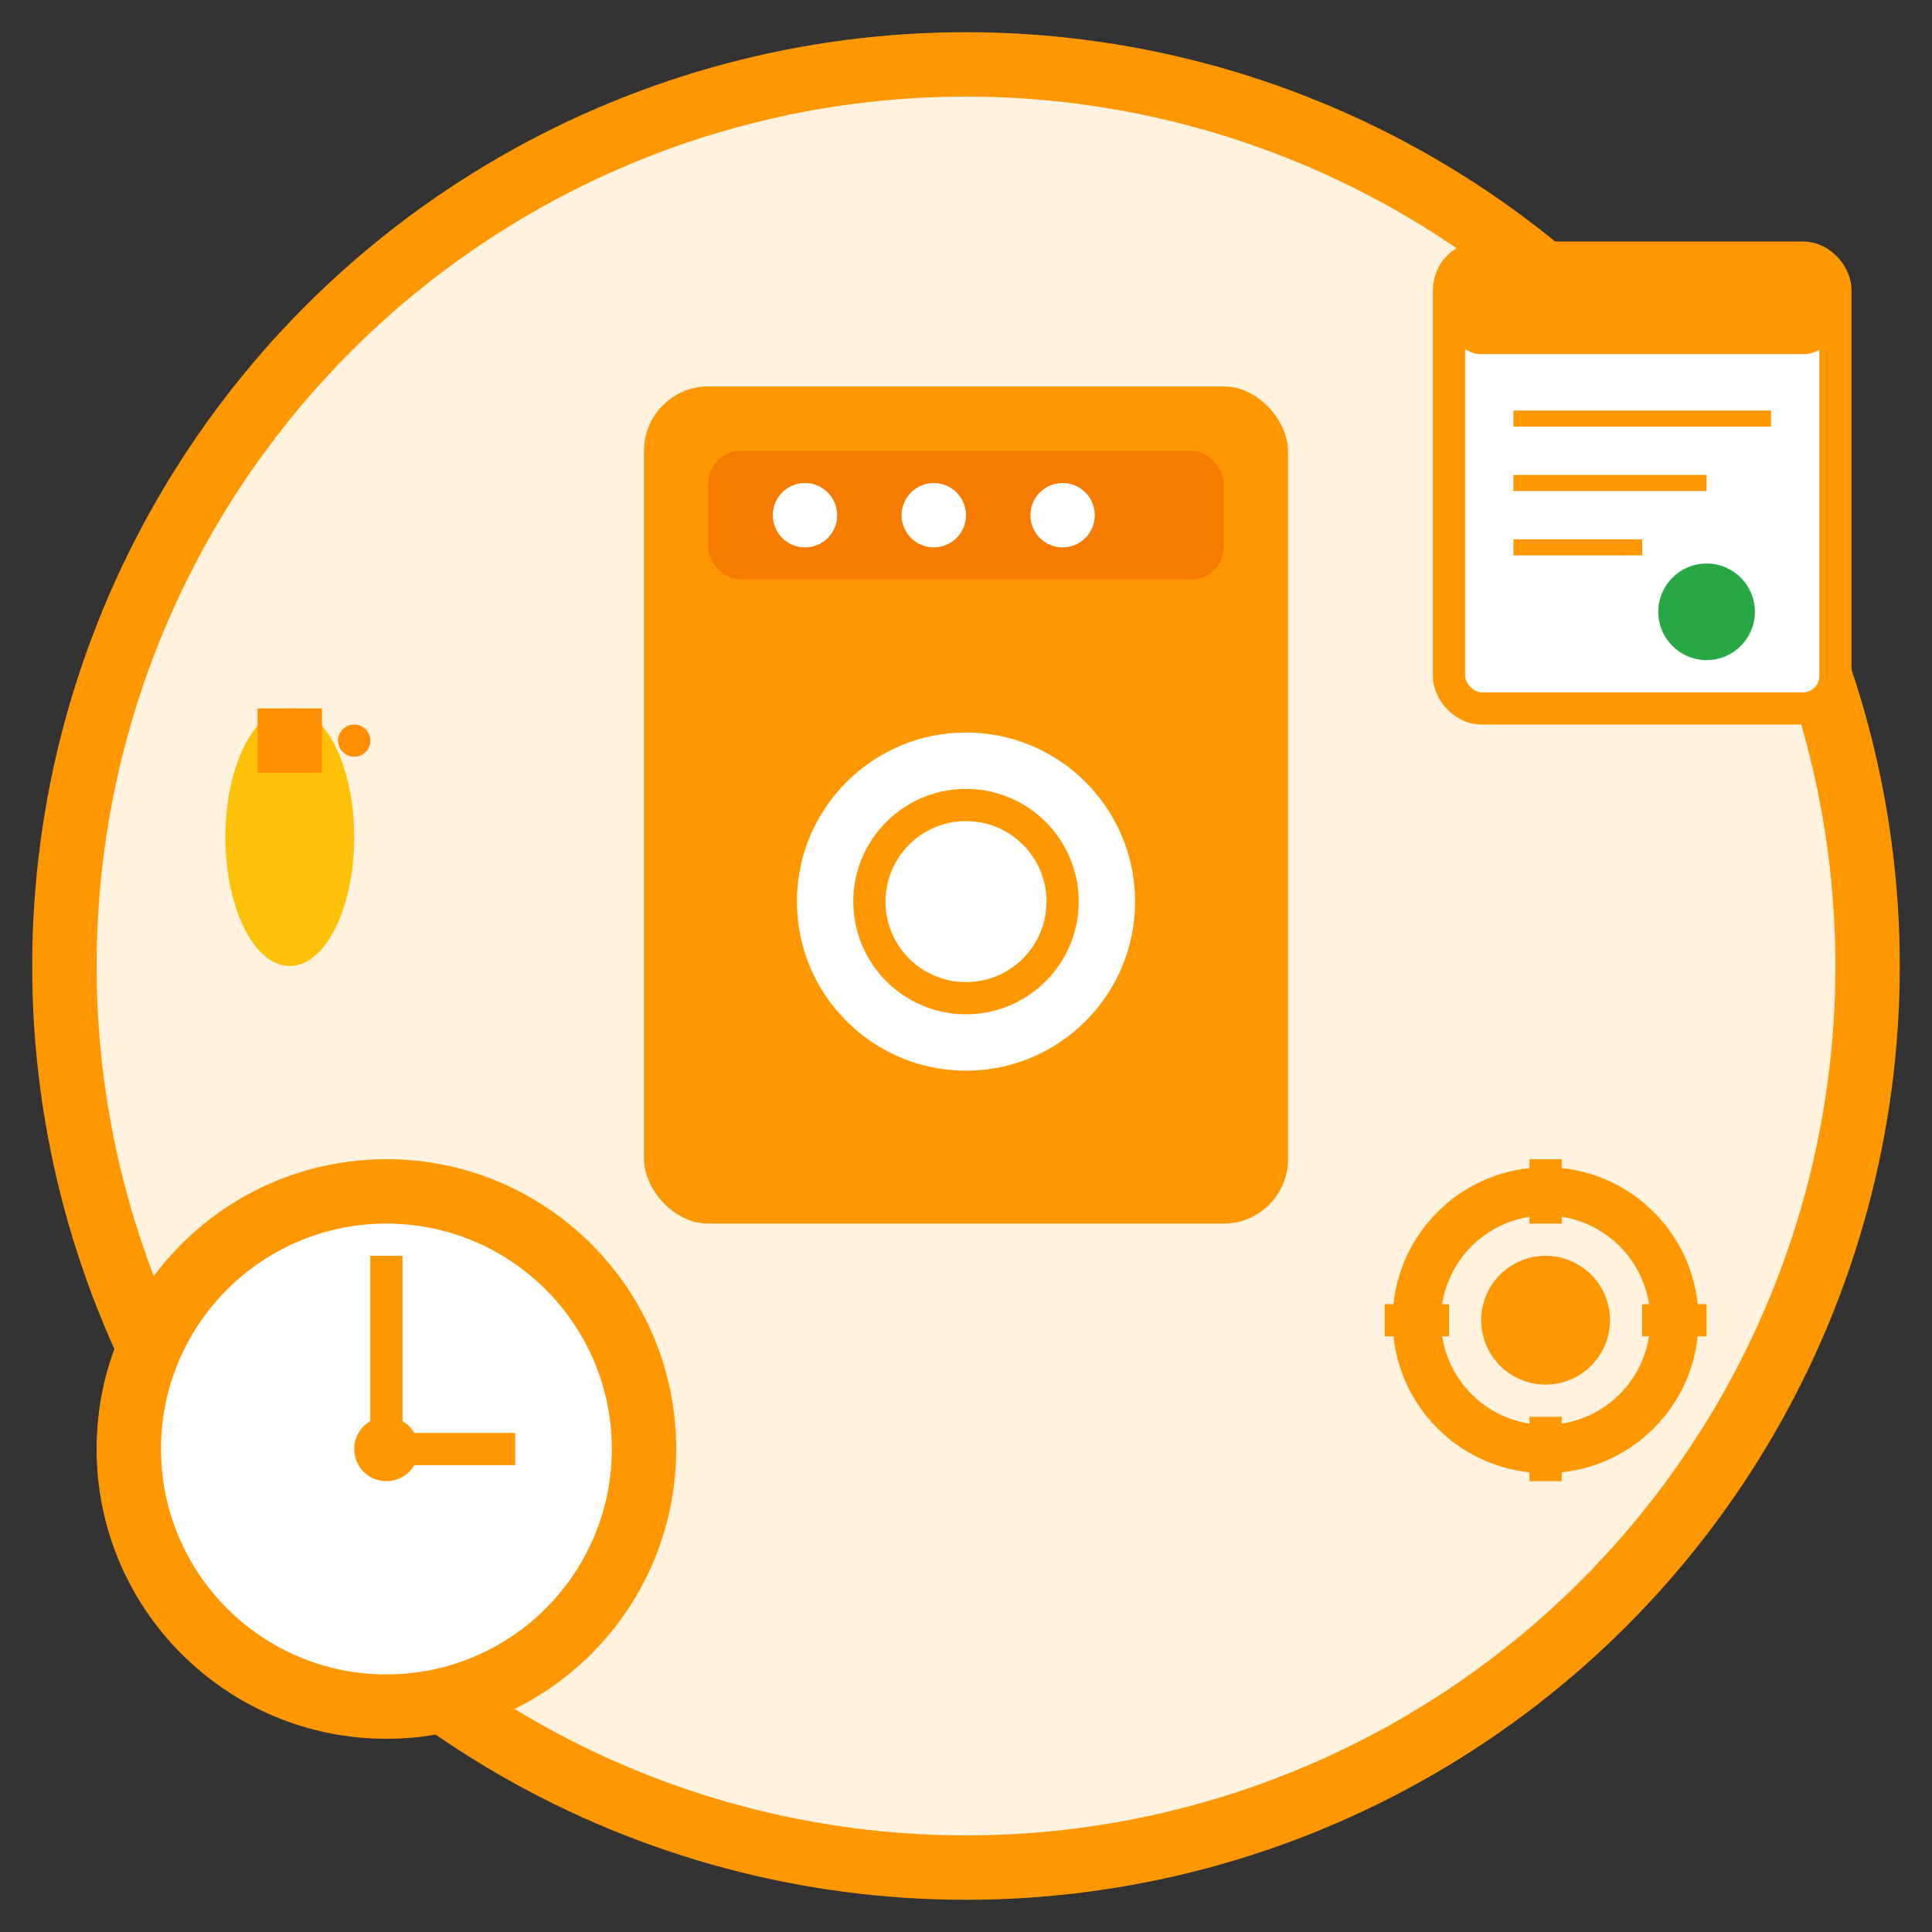 <svg width="60" height="60" viewBox="0 0 60 60" fill="none" xmlns="http://www.w3.org/2000/svg">
  <rect x="0" y="0" width="60" height="60" fill="#333333" stroke="none"/>
  <!-- Background circle -->
  <circle cx="30" cy="30" r="28" fill="#fff3e0" stroke="#ff9800" stroke-width="2"/>
  
  <!-- Washing machine with maintenance focus -->
  <rect x="20" y="12" width="20" height="26" rx="2" fill="#ff9800"/>
  
  <!-- Control panel -->
  <rect x="22" y="14" width="16" height="4" rx="1" fill="#f57c00"/>
  <circle cx="25" cy="16" r="1" fill="white"/>
  <circle cx="29" cy="16" r="1" fill="white"/>
  <circle cx="33" cy="16" r="1" fill="white"/>
  
  <!-- Drum -->
  <circle cx="30" cy="28" r="6" fill="white" stroke="#ff9800" stroke-width="1.5"/>
  <circle cx="30" cy="28" r="3" fill="none" stroke="#ff9800" stroke-width="1"/>
  
  <!-- Maintenance calendar -->
  <rect x="45" y="8" width="12" height="14" rx="1" fill="white" stroke="#ff9800" stroke-width="1"/>
  <rect x="45" y="8" width="12" height="3" rx="1" fill="#ff9800"/>
  <line x1="47" y1="13" x2="55" y2="13" stroke="#ff9800" stroke-width="0.5"/>
  <line x1="47" y1="15" x2="53" y2="15" stroke="#ff9800" stroke-width="0.5"/>
  <line x1="47" y1="17" x2="51" y2="17" stroke="#ff9800" stroke-width="0.5"/>
  <circle cx="53" cy="19" r="1.5" fill="#28a745"/>
  
  <!-- Clock for scheduled service -->
  <circle cx="12" cy="45" r="8" fill="white" stroke="#ff9800" stroke-width="2"/>
  <circle cx="12" cy="45" r="1" fill="#ff9800"/>
  <line x1="12" y1="45" x2="12" y2="39" stroke="#ff9800" stroke-width="1"/>
  <line x1="12" y1="45" x2="16" y2="45" stroke="#ff9800" stroke-width="1"/>
  
  <!-- Gear for settings -->
  <g transform="translate(42, 35)">
    <circle cx="6" cy="6" r="4" fill="none" stroke="#ff9800" stroke-width="1.5"/>
    <circle cx="6" cy="6" r="2" fill="#ff9800"/>
    <rect x="5.5" y="1" width="1" height="2" fill="#ff9800"/>
    <rect x="5.5" y="9" width="1" height="2" fill="#ff9800"/>
    <rect x="1" y="5.5" width="2" height="1" fill="#ff9800"/>
    <rect x="9" y="5.5" width="2" height="1" fill="#ff9800"/>
  </g>
  
  <!-- Tools for maintenance -->
  <g transform="translate(5, 20)">
    <!-- Oil can -->
    <ellipse cx="4" cy="6" rx="2" ry="4" fill="#ffc107"/>
    <rect x="3" y="2" width="2" height="2" fill="#ff8f00"/>
    <circle cx="6" cy="3" r="0.5" fill="#ff8f00"/>
  </g>
</svg>
